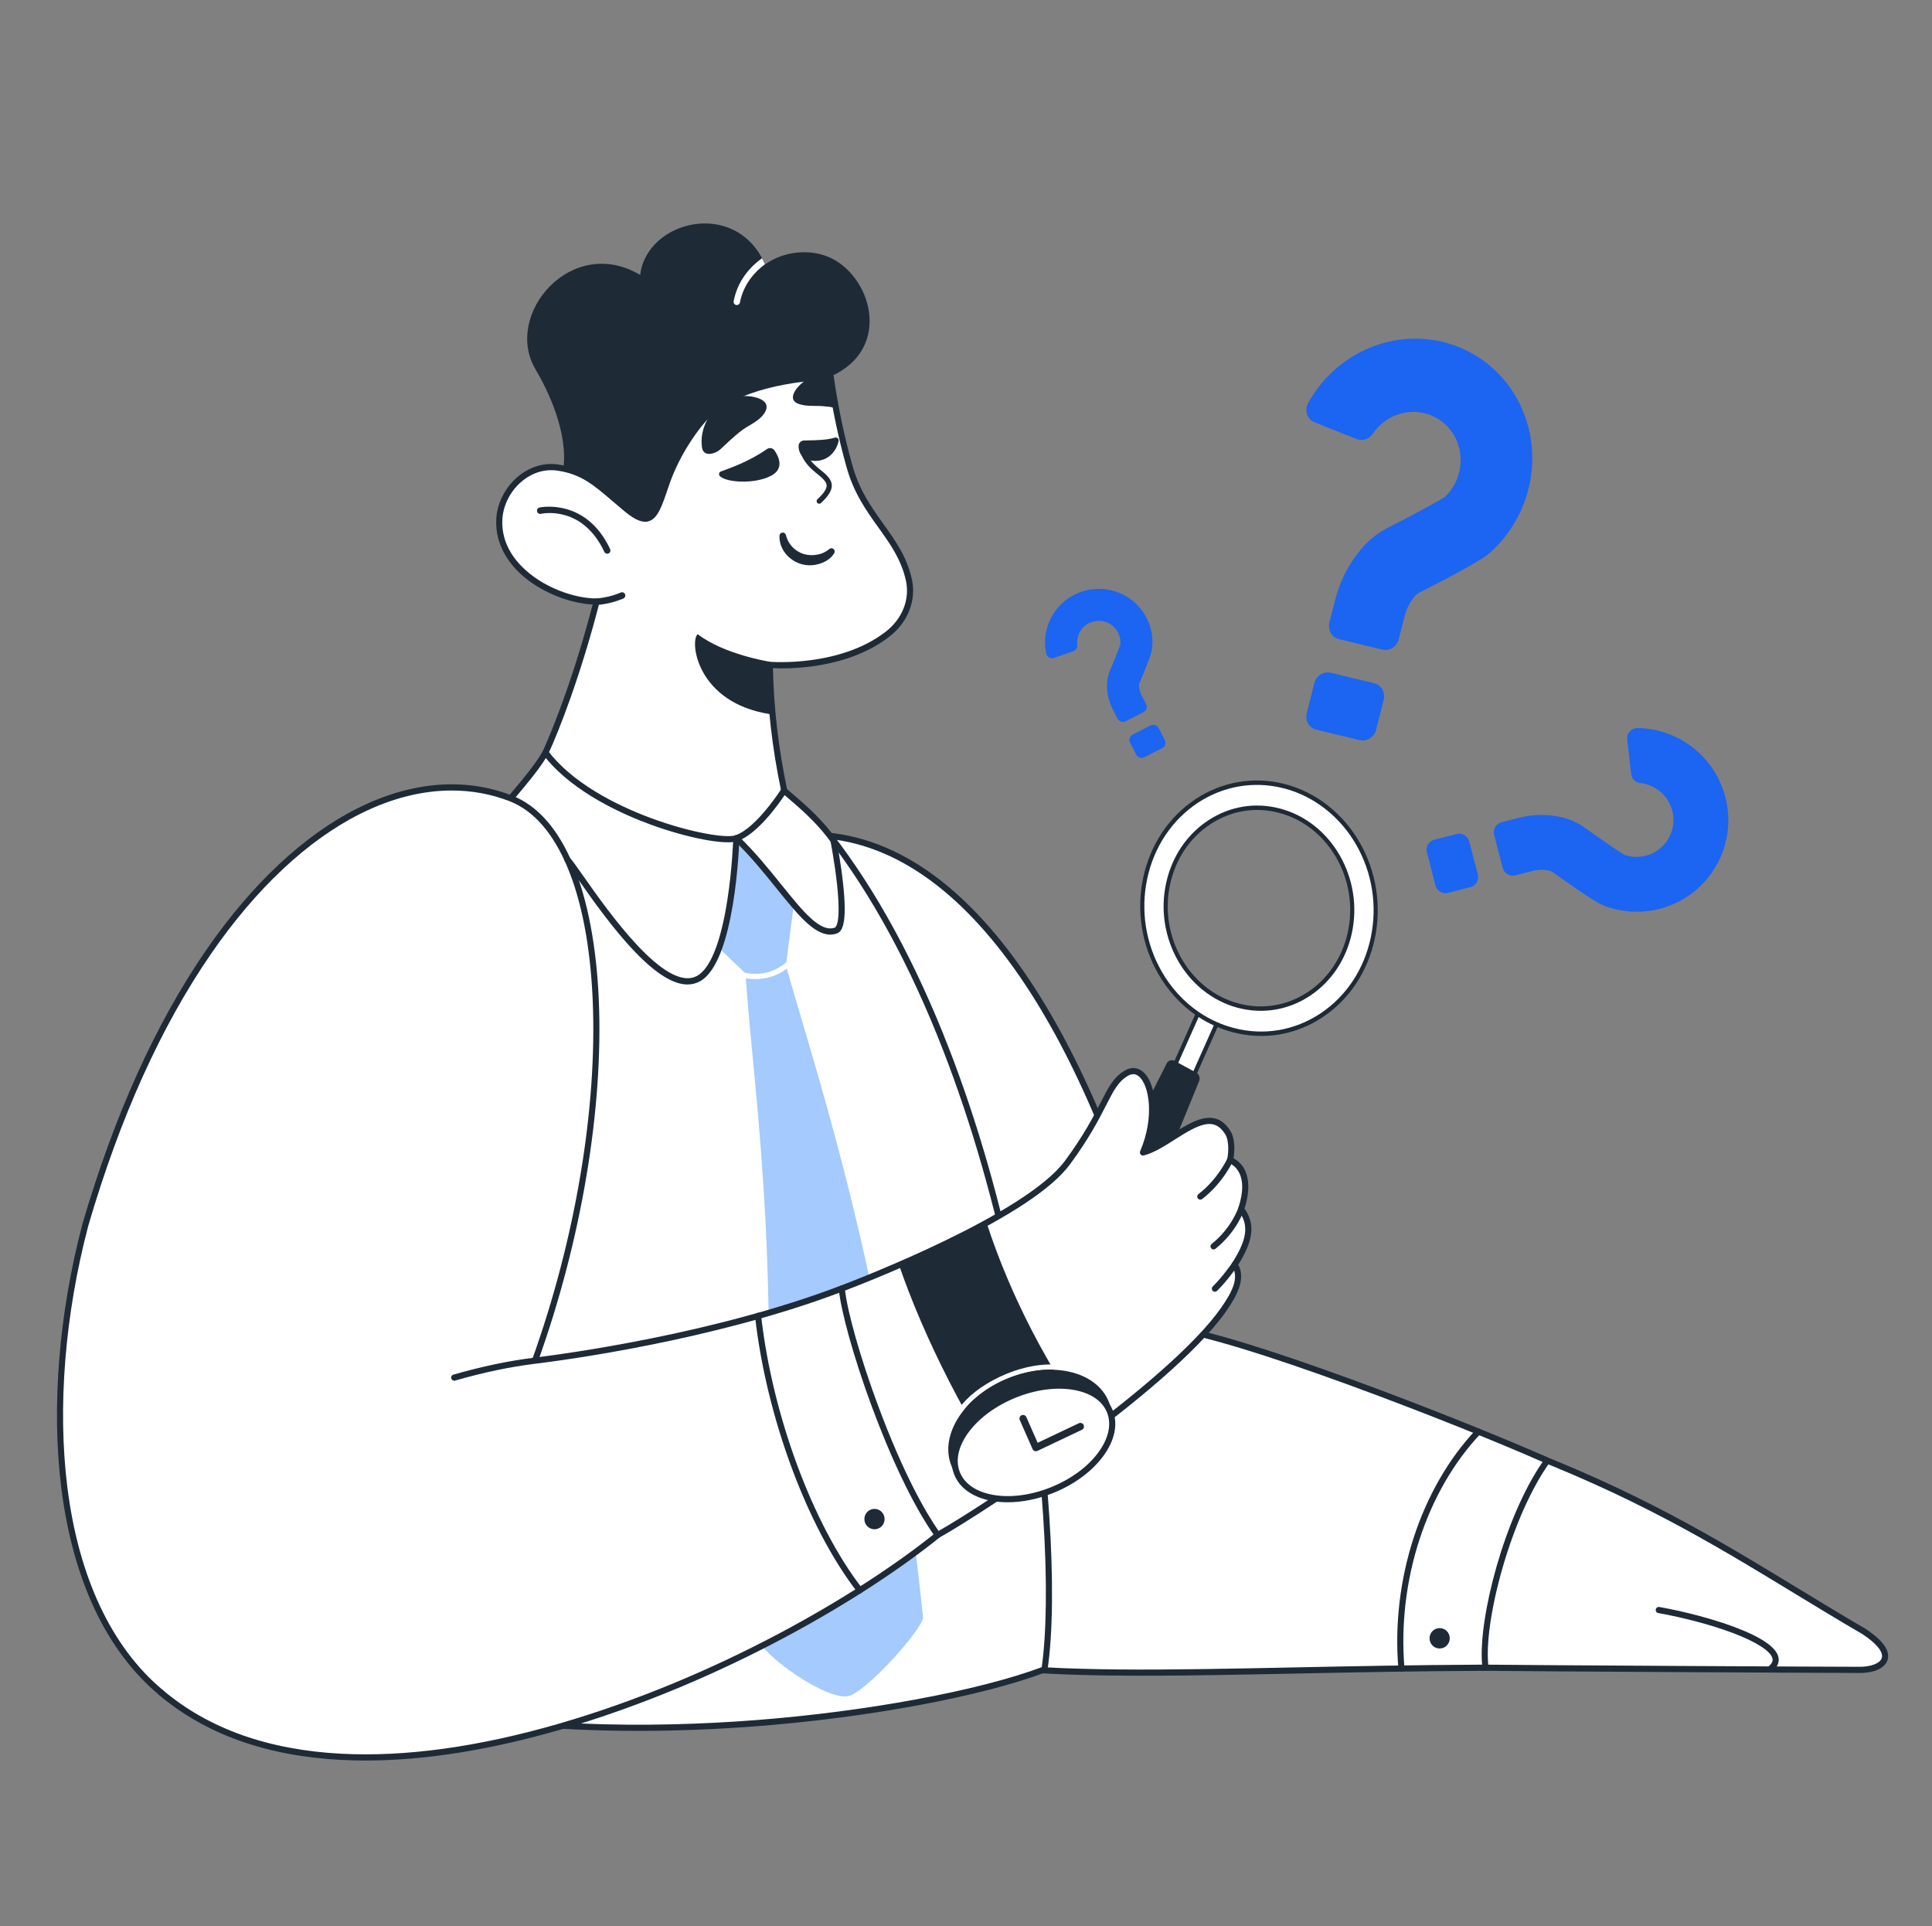 <svg width="321" height="320" viewBox="0 0 321 320" fill="none" xmlns="http://www.w3.org/2000/svg">
<rect x="0" y="0" width="321" height="320" fill="#808080" stroke="none"/>
<g clip-path="url(#clip0_772_32214)">
<path d="M202.674 168.955L198.533 178.244C198.499 178.318 198.461 178.389 198.418 178.458C197.893 179.317 196.812 179.544 196.004 178.963C195.346 178.492 195.054 177.613 195.289 176.813C195.313 176.73 195.343 176.65 195.377 176.571L199.45 167.437L202.674 168.955Z" fill="white"/>
<path d="M196.501 179.59C196.261 179.528 196.03 179.42 195.818 179.267C195.035 178.706 194.684 177.649 194.963 176.697C194.992 176.598 195.027 176.502 195.068 176.409L199.142 167.274C199.18 167.189 199.247 167.124 199.329 167.092C199.411 167.06 199.502 167.063 199.583 167.102L202.807 168.619C202.849 168.639 202.888 168.668 202.92 168.704C202.952 168.74 202.977 168.783 202.994 168.83C203.01 168.876 203.018 168.926 203.016 168.975C203.014 169.025 203.003 169.073 202.983 169.118L198.841 178.407C198.801 178.496 198.755 178.583 198.703 178.665C198.555 178.91 198.362 179.119 198.136 179.281C197.91 179.443 197.656 179.555 197.387 179.61C197.095 179.672 196.793 179.665 196.501 179.59ZM199.62 167.915L195.686 176.734C195.659 176.797 195.635 176.862 195.616 176.929C195.428 177.57 195.664 178.282 196.19 178.66C196.345 178.771 196.517 178.849 196.698 178.888C196.879 178.928 197.065 178.929 197.245 178.89C197.426 178.853 197.598 178.778 197.75 178.668C197.902 178.559 198.032 178.417 198.132 178.253C198.167 178.195 198.198 178.137 198.225 178.078L202.213 169.135L199.62 167.915Z" fill="#1F2A37"/>
<path d="M188.649 195.449C186.861 194.48 186.115 192.149 186.984 190.242C187.011 190.183 187.039 190.125 187.068 190.068L193.842 176.681C194.095 176.179 194.675 175.988 195.157 176.249L198.753 178.197C199.234 178.458 199.445 179.076 199.232 179.6L193.537 193.572C192.76 195.526 190.646 196.404 188.815 195.533C188.759 195.506 188.704 195.478 188.649 195.449Z" fill="#1F2A37"/>
<path d="M225.641 140.19C222.936 135.433 218.594 132.003 213.582 130.665L213.393 130.616C202.944 127.912 192.587 134.793 190.258 145.986C189.154 151.292 190.037 156.889 192.717 161.575C194.29 164.342 196.435 166.688 198.982 168.428C198.989 168.431 198.995 168.436 199.001 168.441C199.995 169.119 201.043 169.698 202.132 170.172C202.501 170.336 202.878 170.484 203.258 170.621C203.756 170.804 204.261 170.962 204.775 171.102L204.963 171.151C215.412 173.855 225.771 166.974 228.099 155.781C229.203 150.474 228.321 144.876 225.64 140.19L225.641 140.19ZM205.807 167.092L205.658 167.054C197.319 164.803 192.136 155.739 194.08 146.809C195.014 142.52 197.501 138.836 200.993 136.567C204.432 134.317 208.586 133.636 212.548 134.674L212.699 134.713C221.037 136.966 226.218 146.032 224.271 154.962C222.338 163.826 214.103 169.236 205.807 167.092Z" fill="white"/>
<path d="M204.888 171.507L204.701 171.458C204.179 171.317 203.663 171.154 203.153 170.968C202.766 170.83 202.384 170.677 202.006 170.51C200.898 170.028 199.832 169.439 198.821 168.75C198.817 168.746 198.812 168.743 198.808 168.74L198.802 168.736C196.224 166.975 194.019 164.564 192.426 161.762C189.683 156.965 188.794 151.331 189.924 145.899C192.29 134.528 202.851 127.512 213.467 130.259L213.656 130.308C218.724 131.661 223.197 135.195 225.93 140.002C228.674 144.8 229.563 150.434 228.432 155.866C227.286 161.375 224.206 166.036 219.759 168.99C215.313 171.944 210.031 172.838 204.888 171.507ZM199.193 168.141C200.165 168.803 201.19 169.369 202.255 169.832C202.605 169.987 202.966 170.131 203.361 170.274C203.834 170.447 204.335 170.605 204.853 170.746L205.037 170.794C210.001 172.079 215.099 171.216 219.392 168.364C223.685 165.512 226.659 161.013 227.765 155.694C228.857 150.449 227.999 145.01 225.35 140.378L225.349 140.377C222.712 135.737 218.395 132.326 213.505 131.021L213.318 130.973C203.07 128.32 192.875 135.094 190.592 146.072C189.501 151.317 190.359 156.756 193.007 161.387C194.543 164.089 196.668 166.414 199.151 168.113C199.166 168.121 199.18 168.13 199.193 168.141L199.193 168.141ZM198.834 168.755L198.834 168.755C198.834 168.755 198.834 168.755 198.834 168.755ZM198.785 168.72L198.785 168.721C198.785 168.721 198.785 168.721 198.785 168.72ZM205.733 167.449L205.583 167.41C197.072 165.113 191.764 155.831 193.748 146.719C194.709 142.304 197.218 138.587 200.812 136.253C204.34 133.945 208.519 133.254 212.581 134.306L212.774 134.356C221.285 136.657 226.59 145.94 224.603 155.052C223.648 159.433 221.164 163.132 217.607 165.469C214.051 167.805 209.834 168.509 205.733 167.449ZM212.433 135.02C208.547 134.013 204.551 134.674 201.175 136.882C197.734 139.116 195.333 142.674 194.413 146.899C192.514 155.618 197.594 164.5 205.735 166.698L205.881 166.736C209.805 167.75 213.84 167.077 217.243 164.841C220.646 162.605 223.024 159.065 223.938 154.872C225.839 146.153 220.762 137.269 212.621 135.069L212.473 135.03C212.46 135.027 212.447 135.023 212.433 135.02Z" fill="#1F2A37"/>
</g>
<g clip-path="url(#clip1_772_32214)">
<path d="M189.992 118.311L187.03 119.828C186.539 120.079 185.938 119.887 185.686 119.398L184.899 117.869C184.276 116.665 183.94 115.335 183.917 113.98C183.904 113.091 184.079 112.209 184.43 111.392C185.57 108.701 186.032 107.426 186.14 107.056C186.331 105.086 184.883 103.338 182.907 103.15C182.223 103.086 181.534 103.218 180.922 103.531C179.585 104.213 178.813 105.65 178.985 107.136C179.011 107.36 178.959 107.586 178.838 107.777C178.718 107.968 178.535 108.113 178.321 108.187L175.135 109.297C174.615 109.479 174.046 109.207 173.864 108.69C173.85 108.652 173.839 108.613 173.831 108.573C172.995 104.647 174.905 100.647 178.492 98.813C178.563 98.777 178.634 98.741 178.706 98.707C183.151 96.579 188.479 98.442 190.607 102.867C191.336 104.382 191.618 106.073 191.422 107.743C191.375 108.163 191.304 108.798 189.336 113.448C189.275 113.583 189.243 113.729 189.241 113.877C189.25 114.422 189.386 114.958 189.637 115.442L190.424 116.971C190.676 117.46 190.482 118.06 189.992 118.311ZM188.79 125.371L187.763 123.378C187.511 122.889 187.705 122.289 188.196 122.037L191.157 120.519C191.648 120.267 192.25 120.459 192.502 120.948L193.529 122.941C193.781 123.43 193.587 124.03 193.096 124.282L190.135 125.8C189.644 126.052 189.042 125.86 188.79 125.371Z" fill="#1C64F2"/>
</g>
<g clip-path="url(#clip2_772_32214)">
<path d="M249.678 144.198L248.248 138.684C248.011 137.77 248.559 136.84 249.472 136.606L252.331 135.874C254.581 135.292 256.936 135.238 259.215 135.715C260.709 136.03 262.121 136.657 263.359 137.554C267.44 140.476 269.403 141.732 269.982 142.053C273.212 143.119 276.685 141.37 277.74 138.145C278.105 137.029 278.142 135.83 277.848 134.691C277.206 132.202 275.087 130.368 272.533 130.09C272.148 130.048 271.788 129.876 271.514 129.602C271.239 129.329 271.065 128.97 271.022 128.585L270.357 122.849C270.246 121.913 270.915 121.067 271.851 120.96C271.92 120.952 271.989 120.949 272.059 120.949C278.951 121.047 284.938 125.753 286.664 132.431C286.699 132.563 286.731 132.696 286.762 132.829C288.66 141.048 283.539 149.225 275.326 151.093C272.513 151.733 269.575 151.561 266.85 150.599C266.163 150.361 265.126 150.002 258.073 144.952C257.87 144.8 257.637 144.69 257.39 144.631C256.473 144.44 255.525 144.463 254.619 144.698L251.761 145.429C250.848 145.663 249.915 145.112 249.678 144.198ZM238.3 139.512L242.025 138.557C242.938 138.323 243.871 138.874 244.109 139.788L245.542 145.303C245.779 146.217 245.232 147.148 244.318 147.382L240.593 148.338C239.68 148.572 238.747 148.021 238.509 147.107L237.076 141.592C236.839 140.678 237.386 139.747 238.3 139.512Z" fill="#1C64F2"/>
</g>
<g clip-path="url(#clip3_772_32214)">
<path d="M229.668 107.92L222.472 106.187C221.279 105.9 220.566 104.673 220.878 103.446L221.856 99.606C222.619 96.58 224.05 93.756 226.039 91.354C227.346 89.78 228.956 88.497 230.764 87.588C236.684 84.57 239.361 83.025 240.094 82.539C243.358 79.376 243.564 74.176 240.555 70.922C239.513 69.796 238.17 69.008 236.684 68.65C233.439 67.863 230.004 69.233 228.067 72.086C227.775 72.516 227.351 72.834 226.864 72.99C226.378 73.145 225.859 73.128 225.392 72.94L218.428 70.164C217.291 69.713 216.751 68.396 217.222 67.221C217.257 67.135 217.296 67.05 217.341 66.968C221.822 58.866 230.985 54.699 239.696 56.803C239.869 56.844 240.041 56.888 240.212 56.934C250.789 59.793 256.87 70.938 253.793 81.827C252.739 85.555 250.681 88.929 247.855 91.558C247.149 92.223 246.081 93.229 235.851 98.445C235.548 98.591 235.276 98.799 235.052 99.054C234.252 100.022 233.677 101.159 233.371 102.377L232.393 106.217C232.081 107.444 230.861 108.206 229.668 107.92ZM217.11 118.485L218.382 113.479C218.694 112.252 219.914 111.49 221.107 111.776L228.306 113.505C229.499 113.791 230.214 115.019 229.902 116.246L228.63 121.251C228.318 122.479 227.098 123.241 225.905 122.955L218.706 121.226C217.513 120.939 216.798 119.712 217.11 118.485Z" fill="#1C64F2"/>
</g>
<g clip-path="url(#clip4_772_32214)">
<path d="M137.413 42.589C134.639 41.512 130.557 41.538 127.122 43.917C122.236 32.829 107.386 36.675 106.368 45.679C94.971 38.884 83.558 52.249 88.984 61.377C90.975 64.728 94.456 71.817 93.585 78.012C98.961 79.736 109.969 91.195 109.969 91.195C109.969 91.195 129.619 66.247 138.013 62.541C148.492 57.913 144.731 45.433 137.413 42.589Z" fill="#1F2A37"/>
<path d="M147.472 105.352C139.569 111.473 127.903 110.456 127.903 110.456C128.043 119.178 129.239 126.295 130.282 131.28C127.419 149.322 94.539 141.666 90.63 125.037C90.63 125.037 95.12 115.539 99.122 99.928C92.942 99.984 82.644 94.925 82.953 86.409C83.13 81.55 87.56 76.961 92.622 77.672C97.536 78.364 99.734 80.956 104.132 84.586C108.217 87.956 108.935 85.626 110.628 80.592C112.131 76.121 114.798 72.01 116.881 69.655C121.586 64.327 131.408 62.798 138.013 62.539C138.718 67.534 139.75 72.477 141.102 77.334C143.434 85.868 149.367 88.992 151.007 96.317C151.709 99.454 150.508 103 147.472 105.352Z" fill="white"/>
<path d="M116.005 142.179C105.48 142.18 92.542 135.386 90.136 125.156C90.11 125.042 90.122 124.922 90.172 124.816C90.216 124.723 94.568 115.436 98.469 100.428C94.665 100.251 89.311 98.304 85.85 94.708C83.514 92.281 82.337 89.404 82.446 86.39C82.544 83.708 83.877 81.027 86.011 79.218C87.964 77.563 90.336 76.834 92.692 77.164C96.931 77.761 99.232 79.735 102.417 82.466C103.058 83.017 103.722 83.585 104.453 84.189C105.845 85.337 106.838 85.803 107.489 85.614C108.504 85.32 109.168 83.344 110.087 80.609L110.148 80.427C111.719 75.755 114.461 71.623 116.503 69.314C121.825 63.288 133.305 62.211 137.993 62.027C138.119 62.022 138.241 62.065 138.338 62.146C138.434 62.227 138.497 62.342 138.515 62.467C139.219 67.439 140.246 72.36 141.59 77.195C142.747 81.425 144.805 84.297 146.795 87.075C148.787 89.856 150.669 92.482 151.502 96.204C152.287 99.712 150.861 103.373 147.781 105.759C140.711 111.235 130.884 111.127 128.421 111.003C128.563 117.671 129.336 124.275 130.779 131.175C130.791 131.236 130.793 131.3 130.783 131.362C129.74 137.934 124.679 141.871 116.898 142.163C116.602 142.173 116.304 142.179 116.005 142.179ZM91.165 125.092C92.292 129.62 95.757 133.797 100.942 136.872C105.845 139.779 111.647 141.334 116.86 141.138C120.249 141.011 123.195 140.123 125.38 138.571C127.773 136.872 129.248 134.423 129.766 131.292C128.282 124.171 127.507 117.357 127.396 110.464C127.395 110.393 127.409 110.322 127.436 110.256C127.464 110.19 127.505 110.13 127.557 110.081C127.609 110.032 127.671 109.995 127.738 109.972C127.805 109.948 127.876 109.939 127.947 109.945C128.061 109.955 139.514 110.871 147.164 104.945C149.926 102.806 151.209 99.543 150.512 96.43C149.725 92.912 147.902 90.369 145.973 87.676C143.93 84.825 141.817 81.876 140.613 77.47C139.298 72.741 138.284 67.931 137.576 63.071C132.768 63.3 122.161 64.446 117.26 69.996C115.284 72.231 112.63 76.23 111.109 80.756L111.047 80.938C109.991 84.081 109.293 86.157 107.769 86.599C106.747 86.895 105.526 86.397 103.812 84.983C103.073 84.373 102.406 83.801 101.76 83.248C98.592 80.53 96.499 78.735 92.552 78.18C90.485 77.889 88.393 78.537 86.663 80.004C84.745 81.629 83.548 84.031 83.46 86.427C83.36 89.194 84.409 91.74 86.577 93.993C90.045 97.596 95.51 99.448 99.118 99.415C99.196 99.415 99.273 99.432 99.343 99.466C99.413 99.5 99.474 99.55 99.522 99.612C99.57 99.674 99.603 99.747 99.619 99.824C99.635 99.901 99.633 99.98 99.613 100.056C96.49 112.241 92.771 121.648 91.165 125.092Z" fill="#1F2A37"/>
<path d="M122.314 50.673C122.335 50.678 122.355 50.681 122.376 50.683C122.506 50.693 122.636 50.654 122.74 50.574C122.844 50.494 122.915 50.379 122.94 50.249C123.53 47.203 125.4 45.167 127.099 43.898C126.947 43.559 126.78 43.228 126.601 42.903C124.705 44.274 122.572 46.541 121.894 50.041C121.867 50.182 121.896 50.327 121.975 50.446C122.053 50.564 122.176 50.646 122.314 50.673Z" fill="white"/>
<path d="M116.639 74.368C116.156 71.157 118.046 67.837 120.873 66.385C122.671 65.194 128.891 65.701 127.021 68.609C126.043 70.131 124.185 70.661 122.858 71.807C121.893 72.557 120.693 73.706 119.74 74.598C118.825 75.454 116.895 75.967 116.639 74.368ZM119.776 78.325C121.152 77.82 124.482 76.686 127.423 74.606C127.619 74.467 127.862 74.412 128.099 74.454C128.335 74.496 128.546 74.631 128.684 74.829L128.69 74.838C129.427 75.919 130.313 77.876 128.129 79.033C125.446 80.455 120.766 80.205 119.606 79.104C119.55 79.048 119.508 78.978 119.486 78.902C119.463 78.826 119.461 78.745 119.478 78.667C119.495 78.589 119.531 78.517 119.583 78.457C119.635 78.397 119.702 78.352 119.776 78.325L119.776 78.325ZM138.751 72.698C137.339 73.087 136.261 73.132 133.586 73.184C133.345 73.186 133.114 73.285 132.945 73.459C132.775 73.633 132.681 73.868 132.683 74.112C132.697 75.424 133.509 76.637 135.592 76.569C137.912 76.494 139.102 74.583 139.334 73.234C139.348 73.156 139.342 73.075 139.316 73C139.291 72.925 139.247 72.857 139.189 72.804C139.131 72.75 139.06 72.712 138.983 72.694C138.907 72.675 138.827 72.676 138.751 72.697L138.751 72.698ZM103.855 98.727C103.828 98.661 103.789 98.602 103.74 98.552C103.69 98.502 103.632 98.462 103.567 98.435C103.502 98.408 103.433 98.394 103.363 98.394C103.293 98.394 103.224 98.407 103.159 98.434H103.157C101.836 98.99 100.435 99.325 99.008 99.429C98.913 99.799 98.819 100.167 98.724 100.533C100.389 100.454 102.028 100.081 103.566 99.43C103.697 99.376 103.8 99.271 103.855 99.139C103.909 99.007 103.909 98.859 103.855 98.727ZM132.618 67.073C134.107 67.643 135.762 67.297 137.322 67.544C137.679 67.539 138.242 67.657 138.883 67.797C138.553 66.053 138.263 64.3 138.014 62.541C137.001 62.581 135.912 62.651 134.778 62.759C134.693 62.79 134.608 62.821 134.524 62.856C133.037 63.383 130.343 66.202 132.618 67.073ZM115.925 105.354C114.556 106.465 115.72 116.81 128.044 118.658C128.176 118.678 128.304 118.695 128.429 118.711C127.941 113.625 127.904 109.938 127.904 109.938H127.905L127.904 109.938C127.904 109.938 120.271 108.736 115.925 105.354ZM100.851 91.991C100.944 91.999 101.037 91.981 101.121 91.94C101.206 91.9 101.278 91.837 101.331 91.76C101.384 91.682 101.416 91.591 101.423 91.497C101.43 91.403 101.413 91.308 101.373 91.223C97.352 82.66 89.718 84.295 89.641 84.313C89.572 84.327 89.507 84.356 89.449 84.397C89.391 84.437 89.341 84.489 89.303 84.549C89.265 84.609 89.239 84.676 89.227 84.746C89.215 84.817 89.216 84.889 89.232 84.958C89.247 85.028 89.276 85.094 89.317 85.152C89.358 85.21 89.41 85.259 89.47 85.297C89.53 85.335 89.597 85.36 89.666 85.371C89.736 85.383 89.807 85.38 89.876 85.364C90.156 85.301 96.763 83.92 100.411 91.685C100.451 91.771 100.513 91.844 100.59 91.898C100.667 91.952 100.757 91.984 100.851 91.991Z" fill="#1F2A37"/>
<path d="M136.076 83.686C136.134 83.691 136.193 83.683 136.248 83.664C136.304 83.644 136.355 83.614 136.398 83.573C137.676 82.384 138.231 81.472 138.201 80.615C138.161 79.527 137.184 78.745 136.054 77.84C133.517 75.808 133.737 74.164 133.739 74.147C133.757 74.035 133.73 73.921 133.665 73.829C133.599 73.736 133.501 73.673 133.39 73.654C133.28 73.634 133.167 73.659 133.075 73.723C132.983 73.787 132.92 73.885 132.9 73.996C132.884 74.082 132.548 76.131 135.524 78.515C136.644 79.412 137.325 80.002 137.349 80.647C137.37 81.214 136.87 81.964 135.821 82.94C135.76 82.997 135.716 83.07 135.696 83.152C135.676 83.233 135.68 83.319 135.707 83.398C135.734 83.477 135.783 83.546 135.849 83.598C135.915 83.649 135.994 83.68 136.077 83.686L136.076 83.686ZM137.761 91.233C137.182 91.719 136.484 92.036 135.74 92.15C135.006 92.287 134.25 92.25 133.532 92.043C133.181 91.933 132.845 91.778 132.533 91.581C131.563 90.988 130.864 90.031 130.588 88.92L130.582 88.894C130.55 88.767 130.475 88.655 130.368 88.579C130.262 88.503 130.133 88.468 130.003 88.48C129.874 88.492 129.753 88.551 129.662 88.645C129.572 88.74 129.518 88.864 129.51 88.996C129.474 90.056 129.819 91.094 130.48 91.918C130.804 92.334 131.189 92.697 131.621 92.995C132.269 93.442 133.008 93.737 133.783 93.855C134.559 93.974 135.351 93.914 136.101 93.681C136.598 93.541 137.07 93.325 137.501 93.039C137.945 92.748 138.321 92.364 138.605 91.913C138.672 91.801 138.698 91.668 138.677 91.538C138.656 91.409 138.59 91.291 138.491 91.207C138.391 91.122 138.265 91.076 138.136 91.077C138.006 91.078 137.88 91.126 137.782 91.212L137.761 91.233Z" fill="#1F2A37"/>
<path d="M309.026 277.423C303.308 277.423 253.832 277.157 246.814 277.064C246.814 277.062 246.814 277.062 246.812 277.06C236.642 276.939 244.606 237.759 250.513 240.086C277.435 250.18 291.021 260.141 309.757 271.078C315.728 275.018 312.934 277.423 309.026 277.423Z" fill="white"/>
<path d="M309.025 277.935C303.369 277.935 253.95 277.671 246.807 277.577C246.783 277.577 246.759 277.575 246.736 277.571C244.456 277.508 243.235 275.688 242.612 274.164C241.114 270.501 241.03 263.722 242.386 256.03C243.66 248.805 245.871 242.706 248.019 240.491C249.143 239.333 250.095 239.372 250.696 239.608C271.929 247.569 284.876 255.444 298.584 263.782C302.244 266.008 306.029 268.31 310.01 270.634C310.018 270.639 310.026 270.644 310.033 270.649C311.979 271.933 314.183 273.857 313.631 275.733C313.231 277.091 311.466 277.935 309.025 277.935ZM246.884 276.553C254.255 276.648 303.387 276.91 309.025 276.91C310.909 276.91 312.404 276.306 312.658 275.44C312.945 274.466 311.791 273.035 309.49 271.515C305.506 269.189 301.721 266.887 298.06 264.66C284.395 256.348 271.487 248.497 250.335 240.567C250.156 240.496 249.634 240.291 248.743 241.209C246.76 243.254 244.606 249.283 243.385 256.21C242.061 263.717 242.123 270.283 243.549 273.772C244.306 275.622 245.375 276.53 246.817 276.547C246.84 276.548 246.862 276.55 246.884 276.553Z" fill="#1F2A37"/>
<path d="M294.009 277.878C293.902 277.878 293.798 277.844 293.711 277.78C293.625 277.717 293.56 277.628 293.527 277.526C293.493 277.423 293.493 277.312 293.525 277.21C293.557 277.107 293.621 277.017 293.707 276.953C294.658 276.243 294.533 275.702 294.491 275.525C294.207 274.302 291.786 272.752 287.851 271.273C284.379 269.969 279.77 268.739 275.52 267.983C275.454 267.972 275.391 267.948 275.334 267.912C275.277 267.876 275.228 267.829 275.19 267.773C275.151 267.718 275.124 267.656 275.109 267.59C275.094 267.524 275.093 267.455 275.104 267.389C275.116 267.322 275.14 267.259 275.177 267.202C275.213 267.145 275.259 267.095 275.314 267.057C275.369 267.018 275.431 266.991 275.497 266.977C275.562 266.962 275.63 266.961 275.696 266.974C280.003 267.74 284.678 268.988 288.204 270.313C292.652 271.984 295.099 273.658 295.479 275.29C295.625 275.918 295.54 276.859 294.309 277.777C294.223 277.842 294.117 277.878 294.009 277.878Z" fill="#1F2A37"/>
<path d="M193.803 220.562C204.959 221.503 243.36 236.552 257.078 242.661C250.548 251.707 245.846 269.493 246.814 277.064C184.233 277.317 147.87 282.662 133.115 262.278C118.169 241.628 177.936 219.224 193.803 220.562Z" fill="white"/>
<path d="M189.982 278.394C160.946 278.394 142.374 275.939 132.705 262.581C129.63 258.331 129.412 253.76 132.057 248.995C134.181 245.169 138.125 241.282 143.78 237.441C148.661 234.126 154.819 230.874 161.589 228.036C174.105 222.788 187.369 219.505 193.845 220.051C205.008 220.993 243.371 235.997 257.282 242.192C257.351 242.223 257.413 242.269 257.462 242.327C257.512 242.385 257.548 242.454 257.567 242.528C257.587 242.602 257.59 242.679 257.576 242.755C257.562 242.83 257.532 242.901 257.487 242.963C254.513 247.083 251.646 253.496 249.621 260.559C247.713 267.213 246.851 273.359 247.317 276.999C247.326 277.071 247.32 277.144 247.299 277.214C247.278 277.283 247.243 277.347 247.195 277.402C247.148 277.457 247.09 277.501 247.024 277.531C246.959 277.561 246.888 277.577 246.816 277.577C235.429 277.623 224.697 277.842 215.228 278.035C206.063 278.222 197.656 278.394 189.982 278.394ZM192.296 221.015C185.557 221.015 173.471 224.163 161.978 228.982C147.36 235.111 136.777 242.588 132.942 249.496C130.508 253.88 130.704 258.079 133.524 261.975C145.437 278.434 171.699 277.898 215.207 277.01C224.524 276.82 235.063 276.605 246.249 276.554C245.574 268.767 250.003 252.002 256.302 242.877C241.988 236.557 204.664 221.992 193.76 221.072C193.273 221.033 192.784 221.014 192.296 221.015Z" fill="#1F2A37"/>
<path d="M232.847 277.712C232.72 277.711 232.598 277.663 232.505 277.576C232.411 277.49 232.353 277.371 232.342 277.243C231.088 262.471 236.041 247.236 245.268 237.482C245.361 237.387 245.488 237.332 245.621 237.33C245.754 237.328 245.883 237.379 245.979 237.472C246.075 237.565 246.131 237.693 246.135 237.827C246.139 237.961 246.091 238.092 246.001 238.191C236.97 247.738 232.123 262.668 233.353 277.155C233.359 277.226 233.35 277.297 233.328 277.364C233.305 277.432 233.269 277.493 233.221 277.546C233.174 277.598 233.116 277.64 233.052 277.668C232.987 277.697 232.918 277.712 232.847 277.712Z" fill="#1F2A37"/>
<path d="M239.197 273.872C240.124 273.872 240.876 273.113 240.876 272.176C240.876 271.239 240.124 270.48 239.197 270.48C238.27 270.48 237.519 271.239 237.519 272.176C237.519 273.113 238.27 273.872 239.197 273.872Z" fill="#1F2A37"/>
<path d="M133.115 262.278C118.338 245.984 108.656 135.953 137.63 138.843C163.94 141.467 183.403 177.95 193.804 220.562" fill="white"/>
<path d="M133.115 262.791C133.045 262.791 132.975 262.776 132.911 262.748C132.846 262.719 132.788 262.677 132.741 262.625C126.923 256.209 121.545 234.956 119.358 209.739C116.985 182.386 119.029 159.063 124.825 147.348C128.047 140.837 132.372 137.804 137.679 138.333C144.126 138.976 150.409 141.664 156.355 146.321C161.899 150.665 167.199 156.757 172.109 164.429C181.116 178.504 188.788 197.873 194.296 220.439C194.313 220.504 194.317 220.573 194.307 220.64C194.298 220.707 194.275 220.772 194.241 220.83C194.206 220.888 194.161 220.939 194.107 220.979C194.053 221.019 193.992 221.049 193.927 221.065C193.862 221.081 193.794 221.084 193.728 221.074C193.661 221.063 193.598 221.04 193.541 221.004C193.483 220.969 193.434 220.922 193.394 220.868C193.355 220.813 193.327 220.75 193.312 220.684C187.83 198.227 180.203 178.967 171.257 164.985C166.41 157.411 161.187 151.404 155.733 147.132C149.941 142.594 143.833 139.977 137.58 139.353C132.734 138.87 128.748 141.714 125.733 147.807C120.017 159.359 118.012 182.478 120.368 209.65C121.389 221.415 123.21 233.006 125.498 242.288C127.896 252.019 130.659 258.812 133.489 261.932C133.556 262.005 133.599 262.097 133.616 262.195C133.632 262.293 133.619 262.394 133.579 262.485C133.54 262.576 133.475 262.653 133.392 262.707C133.31 262.762 133.214 262.791 133.115 262.791Z" fill="#1F2A37"/>
<path d="M173.543 277.347C154.578 284.539 101.425 292.429 62.728 282.028C46.114 277.562 61.721 154.784 84.168 133.452C85.613 131.67 89.104 127.799 90.63 125.037C98.529 135.466 119.031 140.392 122.337 139.261C126.065 137.986 130.253 131.335 130.253 131.335C132.45 133.221 135.344 135.562 137.769 138.681C169.384 179.337 176.923 254.606 173.543 277.347Z" fill="white"/>
<path d="M106.067 287.559C92.389 287.559 76.909 286.37 62.598 282.523C60.203 281.88 58.367 279.061 57.139 274.147C55.428 267.3 54.882 256.41 55.559 242.654C56.199 229.657 57.948 214.477 60.484 199.91C66.312 166.436 75.026 141.467 83.797 133.101C84.108 132.718 84.504 132.249 84.96 131.709C86.575 129.798 89.014 126.91 90.188 124.786C90.229 124.712 90.287 124.649 90.358 124.604C90.429 124.558 90.51 124.531 90.594 124.525C90.678 124.519 90.762 124.534 90.839 124.569C90.915 124.604 90.982 124.657 91.033 124.725C98.853 135.049 119.177 139.8 122.175 138.775C125.689 137.573 129.785 131.124 129.825 131.059C129.864 130.998 129.916 130.945 129.977 130.905C130.037 130.865 130.106 130.839 130.178 130.828C130.249 130.817 130.322 130.822 130.392 130.842C130.462 130.862 130.526 130.897 130.582 130.944C130.822 131.15 131.063 131.356 131.304 131.561C133.382 133.332 135.969 135.536 138.168 138.364C145.579 147.894 152.131 159.922 157.644 174.114C162.397 186.35 166.311 199.982 169.276 214.629C171.792 227.059 173.54 239.902 174.331 251.769C175.035 262.334 174.933 271.445 174.044 277.423C174.031 277.514 173.994 277.599 173.937 277.67C173.88 277.741 173.806 277.795 173.721 277.827C163.124 281.846 144.225 285.366 125.573 286.796C119.845 287.235 113.2 287.559 106.067 287.559ZM90.692 125.937C89.401 128.031 87.304 130.514 85.732 132.374C85.269 132.923 84.868 133.396 84.561 133.776C84.547 133.793 84.532 133.81 84.516 133.825C80.058 138.061 75.502 146.888 71.34 159.351C67.561 170.667 64.153 184.753 61.483 200.088C56.128 230.848 54.777 260.509 58.122 273.896C59.253 278.422 60.847 280.991 62.859 281.532C84.496 287.348 108.864 287.049 125.497 285.774C143.898 284.363 162.519 280.916 173.084 276.972C174.633 266.019 173.794 242.058 168.282 214.834C165.329 200.245 161.432 186.67 156.7 174.488C151.223 160.389 144.72 148.448 137.37 138.997C135.236 136.252 132.693 134.086 130.65 132.345L130.362 132.099C129.296 133.692 125.788 138.621 122.5 139.746C120.502 140.43 114.147 139.208 108.033 136.965C103.527 135.312 95.417 131.719 90.692 125.937Z" fill="#1F2A37"/>
<path d="M153.366 268.731C153.145 270.846 143.775 281.277 140.858 281.791C137.231 282.429 126.718 275.125 125.632 271.891C130.737 214.066 125.255 182.593 123.918 162.461C126.535 162.877 129.299 162.034 130.634 160.624C136.311 180.549 147.735 214.066 153.366 268.731Z" fill="#A4CAFE"/>
<path d="M26.739 281.173C8.097 265.653 6.755 231.714 14.177 203.508C31.006 145.867 62.619 124.039 84.833 132.622C102.015 139.261 104.022 183.962 88.888 226.052C78.713 254.351 48.561 299.34 26.739 281.173Z" fill="white"/>
<path d="M37.737 285.883C33.658 285.883 29.867 284.441 26.417 281.568C17.695 274.307 12.081 262.41 10.181 247.162C8.52 233.831 9.766 218.28 13.688 203.376C18.97 185.285 25.897 169.956 34.281 157.804C41.833 146.858 50.526 138.722 59.421 134.276C68.295 129.84 77.145 129.103 85.015 132.143C89.335 133.812 92.8 137.77 95.313 143.906C97.66 149.637 99.103 157.284 99.486 166.02C100.283 184.178 96.594 206.122 89.365 226.227C85.151 237.949 78.016 251.286 70.279 261.903C63.749 270.865 53.701 282.172 42.913 285.15C41.142 285.639 39.415 285.883 37.737 285.883ZM75.058 131.33C70.143 131.33 65.015 132.624 59.87 135.195C51.128 139.565 42.567 147.586 35.113 158.391C26.791 170.452 19.911 185.681 14.664 203.653C10.779 218.419 9.543 233.83 11.187 247.034C13.054 262.017 18.543 273.685 27.062 280.777C31.662 284.607 36.905 285.745 42.645 284.161C48.444 282.56 57.804 277.294 69.462 261.296C77.144 250.752 84.228 237.512 88.412 225.877C95.597 205.894 99.264 184.093 98.473 166.065C97.689 148.207 92.652 136.191 84.652 133.101C81.592 131.918 78.373 131.33 75.058 131.33Z" fill="#1F2A37"/>
<path d="M75.465 228.869C80.062 227.543 84.593 226.576 88.888 226.052C96.456 225.13 119.968 221.656 139.86 214.066C139.86 214.066 147.643 242.354 155.798 255.017C127.953 277.537 59.13 308.695 26.739 281.173" fill="white"/>
<path d="M60.733 292.481C59.341 292.481 57.973 292.446 56.628 292.375C44.261 291.73 34.096 288.093 26.413 281.565C26.362 281.522 26.32 281.469 26.29 281.409C26.259 281.349 26.24 281.284 26.234 281.217C26.229 281.15 26.236 281.082 26.256 281.018C26.276 280.954 26.309 280.894 26.352 280.843C26.394 280.791 26.447 280.749 26.506 280.718C26.565 280.687 26.63 280.668 26.696 280.662C26.762 280.656 26.829 280.664 26.893 280.684C26.956 280.704 27.015 280.737 27.066 280.78C34.575 287.161 44.539 290.718 56.68 291.352C67.332 291.908 79.496 290.231 92.834 286.368C119.467 278.654 142.929 264.671 155.124 254.904C147.731 243.125 140.638 218.678 139.523 214.741C118.411 222.696 93.718 225.98 88.95 226.561C84.769 227.07 80.279 228.013 75.604 229.362C75.475 229.397 75.338 229.38 75.222 229.314C75.106 229.248 75.02 229.138 74.984 229.008C74.947 228.879 74.962 228.74 75.026 228.621C75.09 228.503 75.198 228.415 75.326 228.376C80.052 227.012 84.595 226.059 88.828 225.543C93.616 224.96 118.567 221.642 139.682 213.586C139.748 213.561 139.818 213.55 139.888 213.554C139.959 213.558 140.027 213.576 140.09 213.609C140.153 213.641 140.209 213.686 140.253 213.741C140.298 213.796 140.331 213.86 140.349 213.929C140.427 214.211 148.205 242.285 156.224 254.737C156.292 254.844 156.319 254.972 156.299 255.098C156.279 255.224 156.214 255.337 156.115 255.417C143.952 265.255 120.154 279.522 93.114 287.353C81.348 290.761 70.478 292.481 60.733 292.481Z" fill="#1F2A37"/>
<path d="M142.857 264.713C142.706 264.713 142.557 264.645 142.457 264.516C134.153 253.816 127.318 235.397 125.451 218.682C125.443 218.615 125.448 218.547 125.466 218.482C125.485 218.417 125.515 218.356 125.557 218.303C125.598 218.25 125.65 218.206 125.708 218.173C125.767 218.14 125.831 218.119 125.898 218.112C125.964 218.104 126.031 218.11 126.096 218.129C126.16 218.147 126.22 218.179 126.272 218.221C126.324 218.264 126.367 218.316 126.4 218.375C126.432 218.435 126.452 218.5 126.459 218.567C128.307 235.109 135.057 253.321 143.255 263.884C143.314 263.959 143.35 264.05 143.36 264.146C143.37 264.241 143.354 264.338 143.312 264.424C143.271 264.511 143.206 264.583 143.125 264.634C143.045 264.685 142.952 264.713 142.857 264.713Z" fill="#1F2A37"/>
<path d="M145.295 254.066C146.222 254.066 146.973 253.306 146.973 252.369C146.973 251.433 146.222 250.673 145.295 250.673C144.368 250.673 143.616 251.433 143.616 252.369C143.616 253.306 144.368 254.066 145.295 254.066Z" fill="#1F2A37"/>
<path d="M125.483 162.658C124.481 162.657 123.485 162.501 122.53 162.195L122.785 161.38C125.835 162.356 129.114 161.616 130.946 159.54L131.577 160.108C130.122 161.757 127.869 162.658 125.483 162.658Z" fill="white"/>
<path d="M131.871 150.424L130.654 159.854C128.585 161.602 126.264 162.111 123.735 161.598L119.393 157.437C120.226 154.703 122.053 145.606 122.337 139.261C128.134 144.876 131.871 150.424 131.871 150.424Z" fill="#A4CAFE"/>
<path d="M114.228 163.555C111.866 163.555 108.988 161.763 105.504 158.138C101.863 154.351 98.405 149.427 96.117 146.169C95.081 144.695 94.263 143.53 93.892 143.144C93.8 143.046 93.749 142.915 93.752 142.78C93.755 142.645 93.81 142.516 93.906 142.422C94.002 142.328 94.13 142.276 94.264 142.277C94.398 142.279 94.526 142.333 94.62 142.429C95.045 142.872 95.842 144.006 96.944 145.576C101.023 151.384 110.575 164.985 115.811 162.129C117.991 160.941 119.725 156.638 120.825 149.686C121.671 144.338 121.828 139.296 121.83 139.246C121.835 139.111 121.893 138.984 121.991 138.892C122.088 138.799 122.218 138.75 122.352 138.754C122.485 138.758 122.612 138.815 122.704 138.913C122.796 139.011 122.846 139.141 122.844 139.276C122.819 140.114 122.17 159.827 116.293 163.031C115.654 163.38 114.966 163.555 114.228 163.555Z" fill="#1F2A37"/>
<path d="M137.945 155.269C135.208 155.269 132.437 151.832 129.035 147.614C126.978 145.063 124.646 142.172 121.989 139.633C121.94 139.587 121.902 139.532 121.874 139.47C121.847 139.409 121.832 139.343 121.83 139.275C121.828 139.208 121.84 139.141 121.863 139.078C121.887 139.015 121.923 138.958 121.969 138.909C122.014 138.86 122.069 138.82 122.13 138.793C122.191 138.766 122.256 138.75 122.323 138.748C122.39 138.747 122.456 138.758 122.518 138.782C122.58 138.806 122.637 138.842 122.686 138.888C125.391 141.472 127.745 144.391 129.821 146.966C133.426 151.437 136.274 154.967 138.706 154.111C138.82 154.071 139.794 153.528 139.065 146.844C138.674 143.263 137.984 139.734 137.977 139.699C137.951 139.565 137.979 139.427 138.053 139.315C138.128 139.202 138.244 139.124 138.376 139.097C138.508 139.071 138.644 139.098 138.756 139.173C138.868 139.249 138.946 139.366 138.972 139.499C138.979 139.534 139.677 143.102 140.072 146.726C140.817 153.546 139.912 154.772 139.04 155.079C138.688 155.204 138.318 155.268 137.945 155.269Z" fill="#1F2A37"/>
<path d="M203.299 217.563C194.435 230.24 163.518 250.723 155.798 255.017C148.32 244.565 140.564 221.355 139.86 214.066C141.116 213.588 170.44 202.523 177.352 193.157C183.936 184.234 183.786 180.321 187.097 178.315C190.653 176.159 193.17 183.806 189.902 191.465C194.782 190.216 200.609 182.758 203.994 188.153C204.962 189.696 204.458 192.519 204.369 192.719C204.371 192.722 204.369 192.722 204.369 192.724C207.143 193.895 207.42 197.278 206.208 200.88C208.121 203.406 207.757 206.027 205.141 210.099C206.597 212.333 205.006 215.12 203.299 217.563Z" fill="white"/>
<path d="M155.798 255.529C155.717 255.529 155.638 255.51 155.567 255.473C155.495 255.436 155.433 255.383 155.386 255.317C147.761 244.66 140.064 221.458 139.355 214.116C139.344 214.004 139.37 213.891 139.429 213.795C139.488 213.7 139.577 213.626 139.681 213.586L139.732 213.567C142.851 212.382 170.387 201.737 176.945 192.85C180.111 188.559 181.717 185.418 182.89 183.124C184.164 180.631 185.006 178.984 186.836 177.876C187.931 177.212 189.039 177.292 189.955 178.103C191.062 179.081 191.771 181.044 191.903 183.49C192.026 185.774 191.628 188.273 190.775 190.632C192.038 190.115 193.374 189.264 194.676 188.435C198.057 186.282 201.888 183.841 204.422 187.878C205.278 189.243 205.119 191.437 204.948 192.433C207.37 193.715 208.047 196.79 206.772 200.789C208.573 203.337 208.267 206.075 205.738 210.108C207.038 212.51 205.456 215.364 203.712 217.859C198.883 224.765 187.836 233.628 179.418 239.847C169.536 247.148 159.799 253.376 156.042 255.466C155.965 255.509 155.881 255.529 155.798 255.529ZM140.407 214.405C140.868 218.217 142.987 225.658 145.763 233.176C150.173 245.117 153.945 251.466 155.947 254.346C164.599 249.428 194.377 229.434 202.884 217.267C204.583 214.837 205.981 212.321 204.717 210.381C204.663 210.298 204.634 210.201 204.634 210.101C204.633 210.001 204.662 209.904 204.715 209.82C207.233 205.9 207.539 203.481 205.805 201.192C205.755 201.125 205.721 201.047 205.707 200.964C205.694 200.88 205.701 200.795 205.728 200.716C207.603 195.14 205.012 193.551 204.173 193.197C204.081 193.158 204.002 193.093 203.947 193.009C203.891 192.924 203.861 192.826 203.861 192.724V192.724C203.861 192.658 203.873 192.593 203.897 192.532C204.025 192.109 204.348 189.675 203.565 188.428C201.707 185.467 199.172 186.783 195.217 189.302C193.499 190.397 191.722 191.528 190.026 191.962C189.934 191.985 189.837 191.982 189.747 191.953C189.657 191.924 189.576 191.87 189.515 191.797C189.454 191.725 189.414 191.636 189.4 191.541C189.385 191.447 189.398 191.35 189.435 191.262C191.881 185.532 190.9 180.3 189.287 178.874C188.705 178.36 188.074 178.321 187.357 178.755C185.775 179.714 185.028 181.175 183.791 183.595C182.602 185.92 180.974 189.104 177.758 193.463C174.855 197.396 167.863 202.044 156.975 207.277C149.64 210.802 142.78 213.497 140.407 214.405ZM203.906 192.509C203.904 192.514 203.901 192.52 203.899 192.526L203.906 192.509Z" fill="#1F2A37"/>
<path d="M199.428 199.3C199.322 199.3 199.218 199.267 199.132 199.204C199.046 199.141 198.981 199.053 198.947 198.951C198.913 198.849 198.912 198.739 198.943 198.636C198.975 198.534 199.037 198.444 199.122 198.379C202.314 195.939 203.893 192.543 203.909 192.509C203.965 192.386 204.068 192.29 204.194 192.243C204.32 192.196 204.46 192.202 204.582 192.259C204.704 192.316 204.799 192.419 204.845 192.547C204.892 192.674 204.886 192.815 204.83 192.939C204.762 193.087 203.136 196.596 199.734 199.196C199.646 199.264 199.539 199.3 199.428 199.3ZM201.629 207.575C201.524 207.575 201.421 207.542 201.335 207.48C201.249 207.419 201.185 207.331 201.15 207.231C201.116 207.13 201.113 207.021 201.143 206.919C201.172 206.816 201.233 206.726 201.315 206.66C204.578 204.067 205.716 200.75 205.727 200.717C205.773 200.591 205.865 200.489 205.984 200.431C206.103 200.373 206.24 200.364 206.366 200.407C206.491 200.45 206.595 200.54 206.655 200.659C206.716 200.778 206.728 200.916 206.689 201.043C206.64 201.19 205.454 204.675 201.943 207.466C201.853 207.537 201.743 207.576 201.629 207.575ZM201.85 214.604C201.749 214.604 201.65 214.574 201.566 214.516C201.482 214.459 201.417 214.377 201.379 214.282C201.342 214.187 201.333 214.083 201.355 213.983C201.376 213.883 201.427 213.791 201.5 213.721C203.103 212.178 204.707 209.832 204.723 209.809C204.799 209.697 204.916 209.62 205.049 209.595C205.181 209.57 205.318 209.6 205.428 209.677C205.539 209.754 205.615 209.872 205.64 210.006C205.664 210.14 205.635 210.278 205.559 210.39C205.491 210.489 203.88 212.846 202.2 214.463C202.106 214.554 201.98 214.605 201.85 214.604ZM181.739 237.646C178.234 240.309 172.216 244.876 168.707 247.548C160.969 237.148 153.447 222.061 149.365 210.135C154.377 207.64 159.06 205.777 163.889 203.042C167.751 215.033 174.252 227.579 181.739 237.646Z" fill="#1F2A37"/>
<path d="M160.125 234.358L159.434 233.867C161.98 230.206 169.11 226.365 175.271 226.707L175.224 227.56C169.339 227.233 162.544 230.881 160.125 234.358Z" fill="white"/>
<path d="M174.795 247.409C182.021 244.487 186.243 237.988 184.226 232.894C182.209 227.8 174.716 226.039 167.49 228.961C160.264 231.883 156.041 238.382 158.059 243.476C160.076 248.57 167.569 250.331 174.795 247.409Z" fill="#1F2A37"/>
<path d="M174.844 247.541C181.859 244.704 186.143 238.862 184.413 234.494C182.682 230.125 175.593 228.884 168.578 231.721C161.564 234.559 157.28 240.4 159.01 244.769C160.74 249.137 167.829 250.378 174.844 247.541Z" fill="white"/>
<path d="M167.44 249.578C166.549 249.578 165.684 249.507 164.857 249.362C161.686 248.807 159.442 247.243 158.537 244.959C157.633 242.675 158.19 239.978 160.106 237.365C161.968 234.826 164.91 232.652 168.388 231.245C171.867 229.838 175.48 229.361 178.562 229.9C181.732 230.455 183.977 232.019 184.882 234.303C185.786 236.587 185.229 239.284 183.313 241.897C181.451 244.436 178.509 246.61 175.031 248.017C172.486 249.046 169.868 249.578 167.44 249.578ZM168.765 232.197C162.021 234.925 157.855 240.479 159.479 244.578C160.248 246.519 162.219 247.86 165.03 248.352C167.929 248.859 171.347 248.402 174.654 247.065C177.96 245.727 180.746 243.675 182.498 241.286C184.197 238.97 184.709 236.625 183.94 234.684C183.171 232.742 181.199 231.402 178.389 230.91C175.489 230.402 172.071 230.86 168.765 232.197Z" fill="#1F2A37"/>
<path d="M169.943 235.066C169.847 235.071 169.754 235.101 169.672 235.151C169.589 235.201 169.52 235.271 169.47 235.354C169.42 235.437 169.391 235.531 169.385 235.628C169.379 235.725 169.396 235.822 169.435 235.911L171.564 240.744C171.628 240.89 171.747 241.004 171.894 241.061C172.042 241.118 172.206 241.114 172.35 241.049L172.361 241.044L179.758 237.536C179.901 237.468 180.011 237.346 180.065 237.195C180.118 237.045 180.11 236.88 180.043 236.736C179.976 236.591 179.855 236.48 179.707 236.425C179.558 236.371 179.394 236.379 179.251 236.447L172.405 239.694L170.523 235.421C170.474 235.309 170.392 235.215 170.288 235.152C170.184 235.088 170.064 235.058 169.943 235.066Z" fill="#1F2A37"/>
</g>
<defs>
<clipPath id="clip0_772_32214">
<rect width="39.777" height="69.514" fill="white" transform="matrix(0.968 0.251 -0.204 0.979 194.218 125.274)"/>
</clipPath>
<clipPath id="clip1_772_32214">
<rect width="27.167" height="21.842" fill="white" transform="matrix(0.857 0.515 -0.518 0.855 179.532 94.516)"/>
</clipPath>
<clipPath id="clip2_772_32214">
<rect width="46.464" height="37.504" fill="white" transform="matrix(-0.692 0.722 -0.722 -0.692 293.475 135.798)"/>
</clipPath>
<clipPath id="clip3_772_32214">
<rect width="61.572" height="49.407" fill="white" transform="matrix(0.29 0.957 -0.947 0.322 247.854 50.829)"/>
</clipPath>
<clipPath id="clip4_772_32214">
<rect width="304.256" height="255.36" fill="white" transform="translate(9.46 37.12)"/>
</clipPath>
</defs>
</svg>
